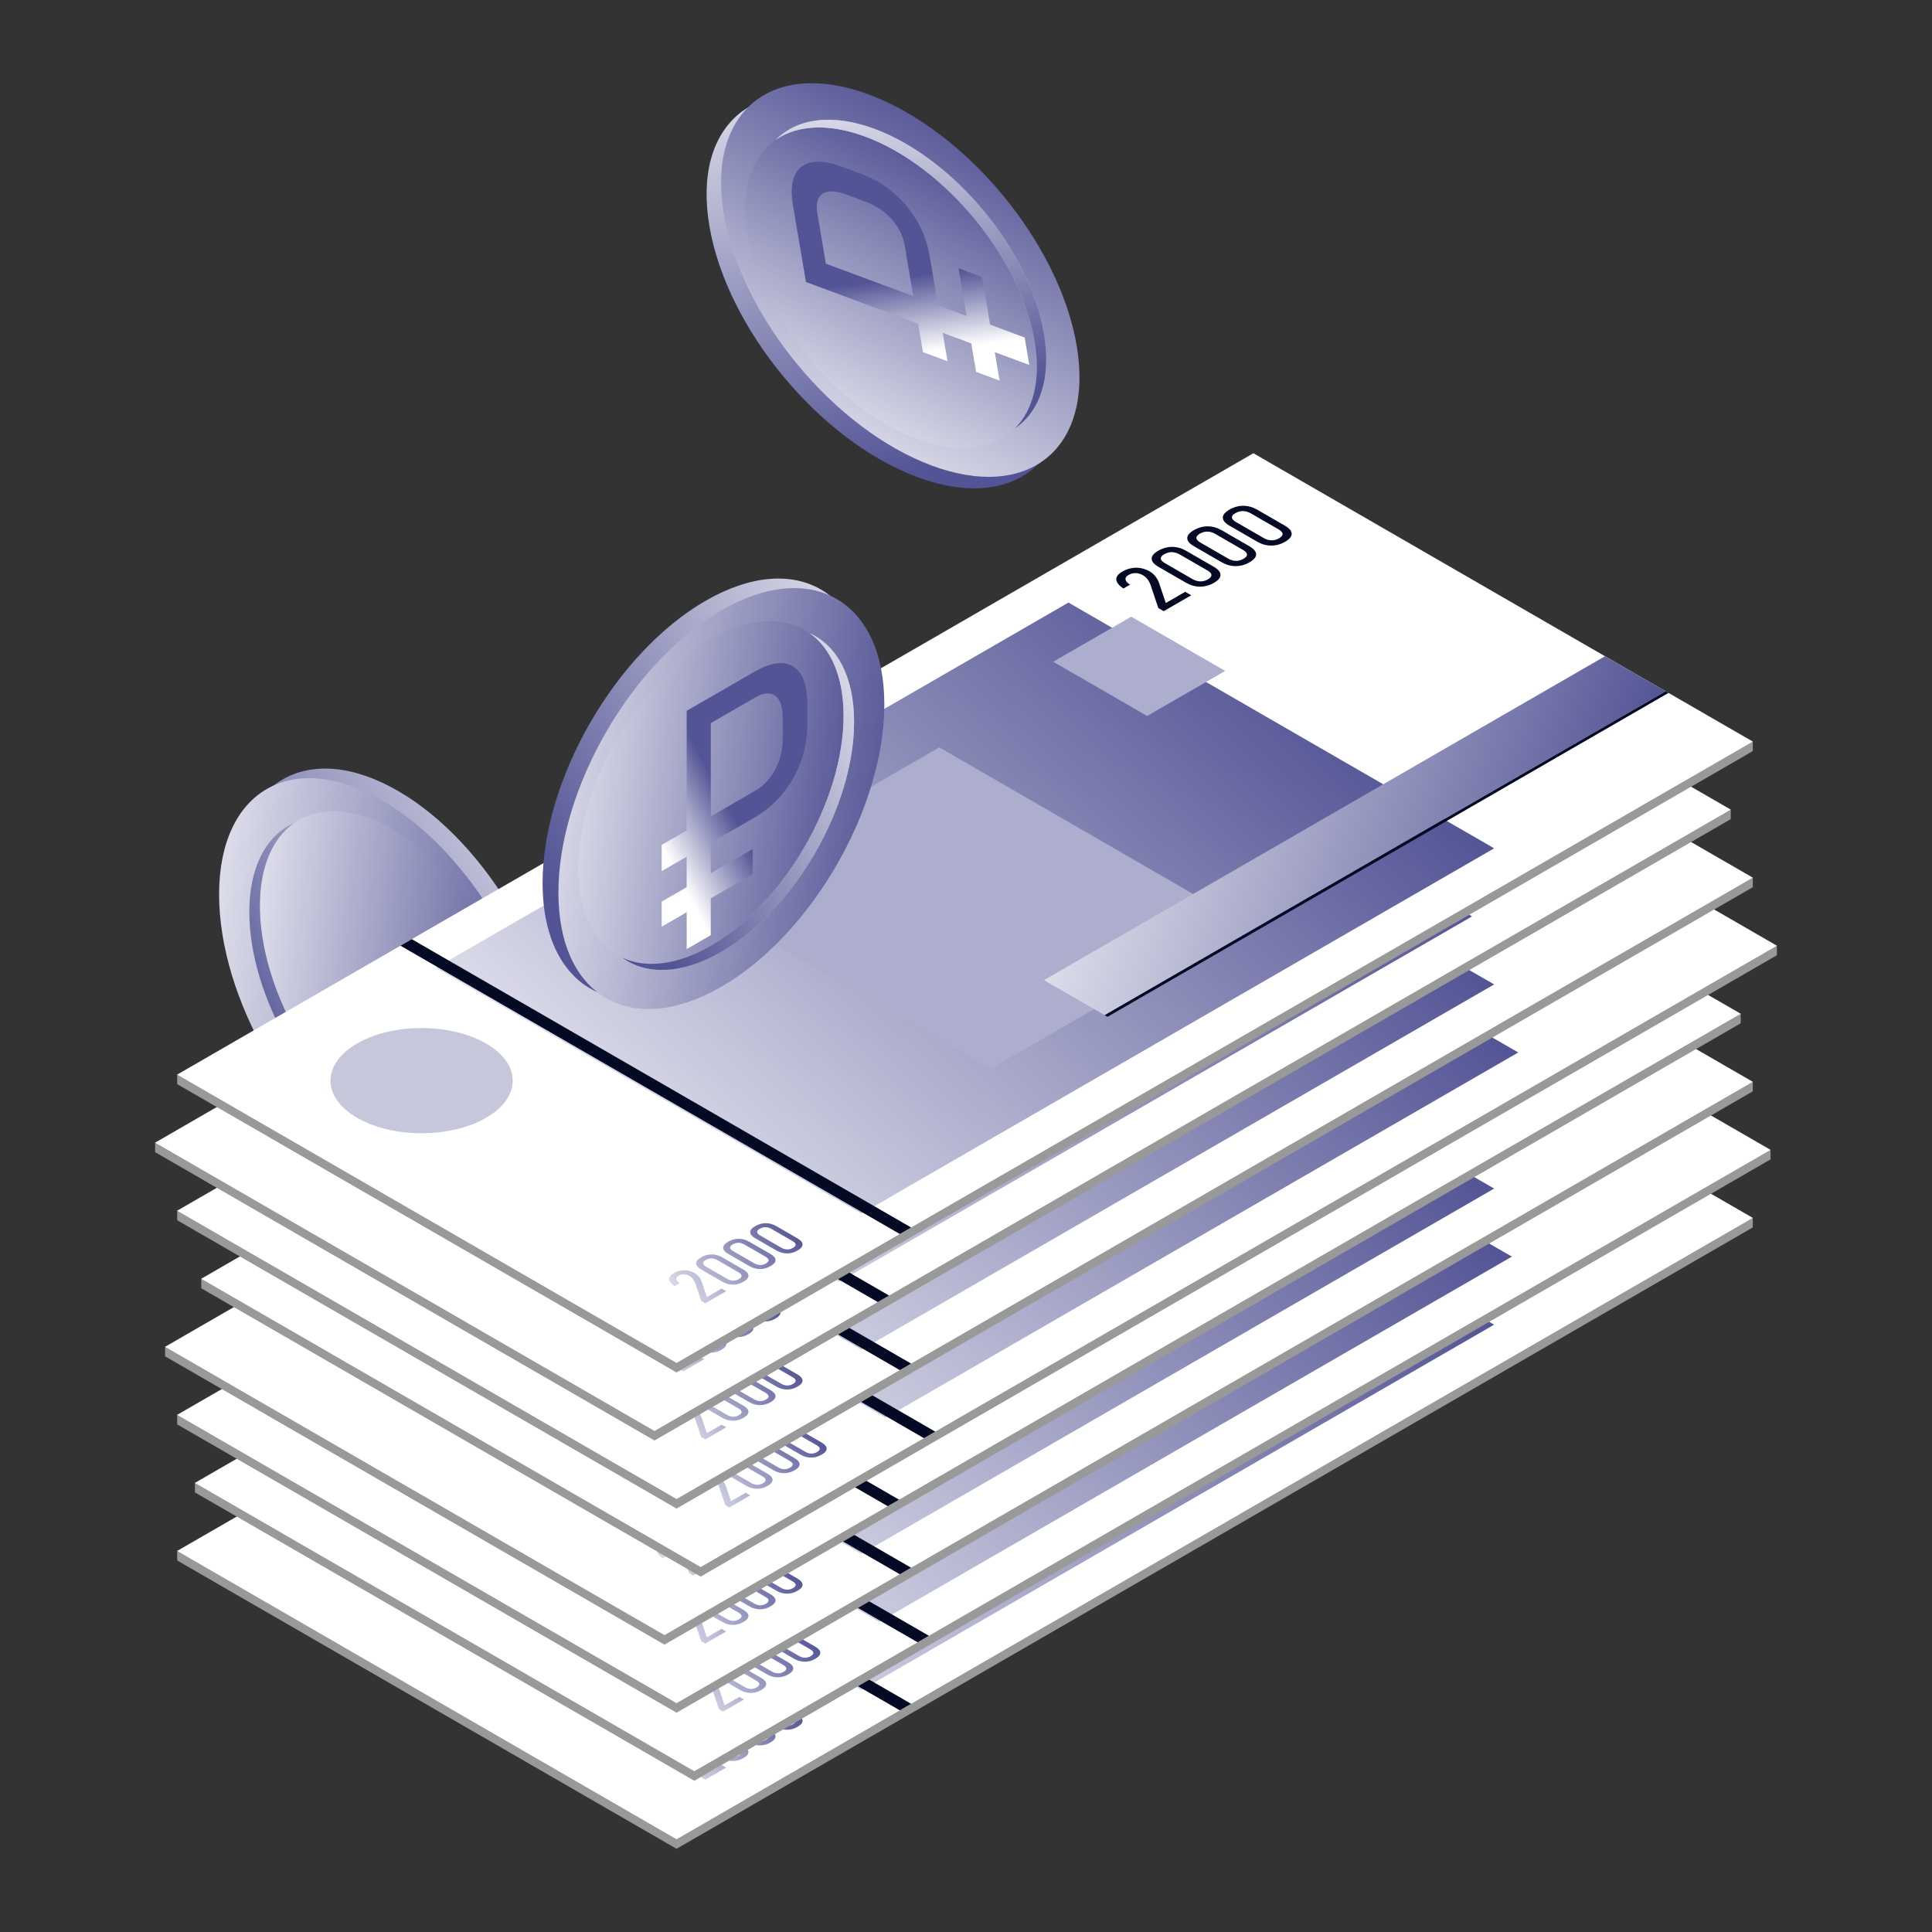<?xml version="1.0" encoding="UTF-8"?> <!-- Creator: CorelDRAW --> <svg xmlns="http://www.w3.org/2000/svg" xmlns:xlink="http://www.w3.org/1999/xlink" xmlns:xodm="http://www.corel.com/coreldraw/odm/2003" xml:space="preserve" width="1000px" height="1000px" shape-rendering="geometricPrecision" text-rendering="geometricPrecision" image-rendering="optimizeQuality" fill-rule="evenodd" clip-rule="evenodd" viewBox="0 0 1000 1000"><rect x="0" y="0" width="1000" height="1000" fill="#333333" stroke="none"/> <defs> <linearGradient id="id0" gradientUnits="userSpaceOnUse" x1="100.274" y1="515.816" x2="329.7" y2="378.434"> <stop offset="0" stop-opacity="1" stop-color="#535495"></stop> <stop offset="1" stop-opacity="1" stop-color="white"></stop> </linearGradient> <linearGradient id="id1" gradientUnits="userSpaceOnUse" x1="266.694" y1="687.28" x2="43.066" y2="659.588"> <stop offset="0" stop-opacity="1" stop-color="#535495"></stop> <stop offset="1" stop-opacity="1" stop-color="white"></stop> </linearGradient> <linearGradient id="id2" gradientUnits="userSpaceOnUse" x1="259.312" y1="651.535" x2="77.221" y2="628.987"> <stop offset="0" stop-opacity="1" stop-color="#535495"></stop> <stop offset="1" stop-opacity="1" stop-color="white"></stop> </linearGradient> <linearGradient id="id3" gradientUnits="userSpaceOnUse" x1="109.12" y1="511.496" x2="281.758" y2="419.652"> <stop offset="0" stop-opacity="1" stop-color="#535495"></stop> <stop offset="1" stop-opacity="1" stop-color="white"></stop> </linearGradient> <linearGradient id="id4" gradientUnits="userSpaceOnUse" x1="748.284" y1="661.606" x2="394.105" y2="1046.545"> <stop offset="0" stop-opacity="1" stop-color="#535495"></stop> <stop offset="1" stop-opacity="1" stop-color="white"></stop> </linearGradient> <linearGradient id="id5" gradientUnits="userSpaceOnUse" x1="417.17" y1="889.114" x2="348.028" y2="943.679"> <stop offset="0" stop-opacity="1" stop-color="#535495"></stop> <stop offset="1" stop-opacity="1" stop-color="white"></stop> </linearGradient> <linearGradient id="id6" gradientUnits="userSpaceOnUse" x1="757.472" y1="626.386" x2="403.294" y2="1011.325"> <stop offset="0" stop-opacity="1" stop-color="#535495"></stop> <stop offset="1" stop-opacity="1" stop-color="white"></stop> </linearGradient> <linearGradient id="id7" gradientUnits="userSpaceOnUse" x1="426.358" y1="853.894" x2="357.216" y2="908.459"> <stop offset="0" stop-opacity="1" stop-color="#535495"></stop> <stop offset="1" stop-opacity="1" stop-color="white"></stop> </linearGradient> <linearGradient id="id8" gradientUnits="userSpaceOnUse" x1="748.284" y1="591.165" x2="394.105" y2="976.103"> <stop offset="0" stop-opacity="1" stop-color="#535495"></stop> <stop offset="1" stop-opacity="1" stop-color="white"></stop> </linearGradient> <linearGradient id="id9" gradientUnits="userSpaceOnUse" x1="417.17" y1="818.672" x2="348.028" y2="873.237"> <stop offset="0" stop-opacity="1" stop-color="#535495"></stop> <stop offset="1" stop-opacity="1" stop-color="white"></stop> </linearGradient> <linearGradient id="id10" gradientUnits="userSpaceOnUse" x1="742.035" y1="555.943" x2="387.857" y2="940.881"> <stop offset="0" stop-opacity="1" stop-color="#535495"></stop> <stop offset="1" stop-opacity="1" stop-color="white"></stop> </linearGradient> <linearGradient id="id11" gradientUnits="userSpaceOnUse" x1="410.922" y1="783.45" x2="341.779" y2="838.015"> <stop offset="0" stop-opacity="1" stop-color="#535495"></stop> <stop offset="1" stop-opacity="1" stop-color="white"></stop> </linearGradient> <linearGradient id="id12" gradientUnits="userSpaceOnUse" x1="760.756" y1="520.721" x2="406.578" y2="905.66"> <stop offset="0" stop-opacity="1" stop-color="#535495"></stop> <stop offset="1" stop-opacity="1" stop-color="white"></stop> </linearGradient> <linearGradient id="id13" gradientUnits="userSpaceOnUse" x1="429.642" y1="748.229" x2="360.5" y2="802.794"> <stop offset="0" stop-opacity="1" stop-color="#535495"></stop> <stop offset="1" stop-opacity="1" stop-color="white"></stop> </linearGradient> <linearGradient id="id14" gradientUnits="userSpaceOnUse" x1="748.284" y1="485.5" x2="394.105" y2="870.438"> <stop offset="0" stop-opacity="1" stop-color="#535495"></stop> <stop offset="1" stop-opacity="1" stop-color="white"></stop> </linearGradient> <linearGradient id="id15" gradientUnits="userSpaceOnUse" x1="417.17" y1="713.007" x2="348.028" y2="767.572"> <stop offset="0" stop-opacity="1" stop-color="#535495"></stop> <stop offset="1" stop-opacity="1" stop-color="white"></stop> </linearGradient> <linearGradient id="id16" gradientUnits="userSpaceOnUse" x1="736.87" y1="450.278" x2="382.692" y2="835.216"> <stop offset="0" stop-opacity="1" stop-color="#535495"></stop> <stop offset="1" stop-opacity="1" stop-color="white"></stop> </linearGradient> <linearGradient id="id17" gradientUnits="userSpaceOnUse" x1="405.757" y1="677.785" x2="336.614" y2="732.351"> <stop offset="0" stop-opacity="1" stop-color="#535495"></stop> <stop offset="1" stop-opacity="1" stop-color="white"></stop> </linearGradient> <linearGradient id="id18" gradientUnits="userSpaceOnUse" x1="748.284" y1="415.056" x2="394.105" y2="799.995"> <stop offset="0" stop-opacity="1" stop-color="#535495"></stop> <stop offset="1" stop-opacity="1" stop-color="white"></stop> </linearGradient> <linearGradient id="id19" gradientUnits="userSpaceOnUse" x1="417.17" y1="642.564" x2="348.028" y2="697.129"> <stop offset="0" stop-opacity="1" stop-color="#535495"></stop> <stop offset="1" stop-opacity="1" stop-color="white"></stop> </linearGradient> <linearGradient id="id20" gradientUnits="userSpaceOnUse" x1="808.655" y1="536.077" x2="490.454" y2="439.755"> <stop offset="0" stop-opacity="1" stop-color="#535495"></stop> <stop offset="1" stop-opacity="1" stop-color="white"></stop> </linearGradient> <linearGradient id="id21" gradientUnits="userSpaceOnUse" x1="259.52" y1="417.456" x2="488.946" y2="280.075"> <stop offset="0" stop-opacity="1" stop-color="#535495"></stop> <stop offset="1" stop-opacity="1" stop-color="white"></stop> </linearGradient> <linearGradient id="id22" gradientUnits="userSpaceOnUse" x1="442.32" y1="588.921" x2="218.693" y2="561.229"> <stop offset="0" stop-opacity="1" stop-color="#535495"></stop> <stop offset="1" stop-opacity="1" stop-color="white"></stop> </linearGradient> <linearGradient id="id23" gradientUnits="userSpaceOnUse" x1="424.091" y1="553.176" x2="242" y2="530.628"> <stop offset="0" stop-opacity="1" stop-color="#535495"></stop> <stop offset="1" stop-opacity="1" stop-color="white"></stop> </linearGradient> <linearGradient id="id24" gradientUnits="userSpaceOnUse" x1="370.033" y1="404.7" x2="334.789" y2="423.617"> <stop offset="0" stop-opacity="1" stop-color="#535495"></stop> <stop offset="1" stop-opacity="1" stop-color="white"></stop> </linearGradient> <linearGradient id="id25" gradientUnits="userSpaceOnUse" x1="302.227" y1="413.136" x2="474.865" y2="321.293"> <stop offset="0" stop-opacity="1" stop-color="#535495"></stop> <stop offset="1" stop-opacity="1" stop-color="white"></stop> </linearGradient> <linearGradient id="id26" gradientUnits="userSpaceOnUse" x1="430.194" y1="253.103" x2="381.305" y2="-9.804"> <stop offset="0" stop-opacity="1" stop-color="#535495"></stop> <stop offset="1" stop-opacity="1" stop-color="white"></stop> </linearGradient> <linearGradient id="id27" gradientUnits="userSpaceOnUse" x1="654.583" y1="141.454" x2="550.75" y2="341.441"> <stop offset="0" stop-opacity="1" stop-color="#535495"></stop> <stop offset="1" stop-opacity="1" stop-color="white"></stop> </linearGradient> <linearGradient id="id28" gradientUnits="userSpaceOnUse" x1="614.727" y1="146.094" x2="530.181" y2="308.936"> <stop offset="0" stop-opacity="1" stop-color="#535495"></stop> <stop offset="1" stop-opacity="1" stop-color="white"></stop> </linearGradient> <linearGradient id="id29" gradientUnits="userSpaceOnUse" x1="456.72" y1="145.064" x2="462.18" y2="184.69"> <stop offset="0" stop-opacity="1" stop-color="#535495"></stop> <stop offset="1" stop-opacity="1" stop-color="white"></stop> </linearGradient> <linearGradient id="id30" gradientUnits="userSpaceOnUse" x1="441.017" y1="211.564" x2="415.04" y2="17.749"> <stop offset="0" stop-opacity="1" stop-color="#535495"></stop> <stop offset="1" stop-opacity="1" stop-color="white"></stop> </linearGradient> </defs> <g id="Слой_x0020_1">  <g id="_1902609616128"> <g> <path fill="url(#id0)" d="M205.941 409.34c-46.585,-26.896 -84.349,-5.091 -84.349,48.702 0,53.793 37.764,119.205 84.349,146.101 28.112,16.23 53.012,14.726 68.339,-0.84 10.072,-10.228 16.011,-26.53 16.011,-47.862 0,-53.794 -37.765,-119.206 -84.35,-146.101z"></path> <path fill="url(#id1)" d="M197.751 414.291c-46.585,-26.896 -84.35,-5.091 -84.35,48.702 0,53.793 37.765,119.205 84.35,146.101 46.585,26.896 84.35,5.091 84.35,-48.702 0,-53.794 -37.765,-119.206 -84.35,-146.101z"></path> <path fill="#B3B3B3" d="M197.751 432.382c-37.932,-21.9 -68.682,-4.145 -68.682,39.656 0,43.802 30.75,97.064 68.682,118.964 37.932,21.901 68.683,4.146 68.683,-39.656 0,-43.802 -30.751,-97.064 -68.683,-118.964z"></path> <path fill="url(#id2)" d="M203.175 429.251c-37.932,-21.901 -68.683,-4.146 -68.683,39.656 0,43.802 30.751,97.064 68.683,118.964 37.932,21.9 68.682,4.145 68.682,-39.656 0,-43.802 -30.75,-97.064 -68.682,-118.964z"></path> <path fill="url(#id3)" d="M203.175 587.871c17.586,10.153 33.628,11.783 45.778,6.246 -12.577,8.97 -30.856,8.632 -51.202,-3.115 -37.932,-21.9 -68.682,-75.162 -68.682,-118.964 0,-23.494 8.847,-39.495 22.904,-45.902 -10.871,7.754 -17.481,22.463 -17.481,42.771 0,43.802 30.751,97.064 68.683,118.964z"></path> </g> <g> <g> <polygon fill="#999999" points="91.701,807.7 91.701,802.764 907.241,630.382 907.241,635.318 350.184,956.935 "></polygon> <polygon fill="white" points="91.701,802.763 648.758,481.146 907.241,630.382 350.184,951.999 "></polygon> <polygon fill="url(#id4)" points="225.569,747.5 553.039,558.435 773.372,685.645 445.902,874.709 "></polygon> <path fill="url(#id5)" fill-rule="nonzero" d="M362.922 919.912l-3.104 -9.248c-0.306,-0.81 -0.708,-1.531 -1.207,-2.16 -0.507,-0.631 -1.066,-1.121 -1.684,-1.478l-0.03 -0.018c-0.946,-0.546 -1.901,-0.83 -2.887,-0.854 -0.981,-0.02 -1.911,0.221 -2.786,0.726 -0.901,0.52 -1.308,1.11 -1.213,1.763 0.091,0.656 0.679,1.333 1.76,2.038l0.031 0.018 -2.611 1.507 -0.03 -0.018c-1.177,-0.784 -1.981,-1.562 -2.414,-2.34 -0.432,-0.778 -0.483,-1.528 -0.151,-2.253 0.337,-0.729 1.047,-1.406 2.138,-2.036 1.157,-0.668 2.359,-1.118 3.591,-1.347 1.232,-0.23 2.459,-0.235 3.681,-0.018 1.222,0.218 2.405,0.657 3.546,1.316l0.015 0.008c0.805,0.465 1.519,1.081 2.143,1.841 0.623,0.761 1.111,1.624 1.468,2.573l2.691 7.988 7.635 -4.408 2.373 1.371 -10.833 6.255 -2.122 -1.226zm21.883 -9.928c-1.756,1.013 -3.586,1.513 -5.487,1.501 -1.907,-0.014 -3.722,-0.522 -5.462,-1.527l-10.904 -6.295c-1.735,-1.002 -2.62,-2.053 -2.64,-3.151 -0.026,-1.1 0.84,-2.157 2.595,-3.17 1.77,-1.023 3.601,-1.522 5.492,-1.51 1.891,0.017 3.712,0.528 5.457,1.536l10.903 6.295c1.741,1.004 2.621,2.053 2.646,3.153 0.025,1.095 -0.84,2.152 -2.6,3.168zm-2.374 -1.37c0.976,-0.564 1.443,-1.142 1.393,-1.74 -0.04,-0.598 -0.568,-1.188 -1.569,-1.765l-10.904 -6.295c-1.001,-0.578 -2.016,-0.88 -3.048,-0.912 -1.031,-0.026 -2.036,0.241 -3.022,0.81 -0.971,0.561 -1.434,1.141 -1.383,1.733 0.05,0.599 0.573,1.185 1.574,1.763l10.903 6.295c1.001,0.578 2.022,0.883 3.053,0.909 1.031,0.032 2.032,-0.238 3.003,-0.798zm16.371 -6.711c-1.756,1.013 -3.586,1.513 -5.487,1.501 -1.907,-0.014 -3.722,-0.522 -5.462,-1.527l-10.904 -6.295c-1.735,-1.002 -2.62,-2.053 -2.64,-3.151 -0.025,-1.1 0.84,-2.157 2.595,-3.171 1.77,-1.022 3.601,-1.521 5.492,-1.51 1.891,0.018 3.712,0.529 5.457,1.536l10.904 6.296c1.74,1.004 2.62,2.052 2.645,3.153 0.025,1.095 -0.84,2.152 -2.6,3.168zm-2.374 -1.37c0.976,-0.564 1.443,-1.142 1.393,-1.74 -0.04,-0.598 -0.568,-1.188 -1.569,-1.766l-10.904 -6.295c-1,-0.577 -2.016,-0.879 -3.047,-0.911 -1.032,-0.026 -2.037,0.241 -3.023,0.81 -0.971,0.56 -1.433,1.141 -1.383,1.733 0.05,0.599 0.573,1.185 1.574,1.763l10.903 6.295c1.001,0.578 2.022,0.883 3.053,0.909 1.031,0.032 2.032,-0.238 3.003,-0.798zm16.371 -6.711c-1.756,1.013 -3.586,1.513 -5.487,1.501 -1.906,-0.014 -3.722,-0.523 -5.462,-1.527l-10.904 -6.295c-1.735,-1.002 -2.62,-2.053 -2.64,-3.151 -0.025,-1.1 0.84,-2.157 2.595,-3.171 1.77,-1.022 3.601,-1.521 5.492,-1.51 1.891,0.018 3.712,0.529 5.457,1.536l10.904 6.295c1.74,1.005 2.62,2.053 2.645,3.154 0.025,1.095 -0.84,2.152 -2.6,3.168zm-2.374 -1.371c0.976,-0.563 1.443,-1.141 1.393,-1.739 -0.04,-0.598 -0.568,-1.188 -1.569,-1.766l-10.904 -6.295c-1.001,-0.578 -2.016,-0.88 -3.047,-0.912 -1.031,-0.026 -2.037,0.242 -3.023,0.811 -0.971,0.56 -1.434,1.141 -1.383,1.733 0.05,0.598 0.573,1.185 1.574,1.763l10.903 6.295c1.001,0.578 2.022,0.883 3.053,0.909 1.031,0.032 2.032,-0.238 3.003,-0.799z"></path> <polygon fill="#040924" points="207.272,736.038 213.126,732.658 471.609,881.894 465.755,885.273 "></polygon> </g> <g> <polygon fill="#999999" points="100.889,772.479 100.889,767.543 916.429,595.161 916.429,600.098 359.372,921.715 "></polygon> <polygon fill="white" points="100.889,767.543 657.946,445.926 916.429,595.161 359.372,916.778 "></polygon> <polygon fill="url(#id6)" points="234.758,712.28 562.228,523.215 782.56,650.425 455.091,839.489 "></polygon> <path fill="url(#id7)" fill-rule="nonzero" d="M372.11 884.692l-3.103 -9.248c-0.307,-0.811 -0.709,-1.531 -1.207,-2.161 -0.508,-0.63 -1.066,-1.12 -1.685,-1.478l-0.03 -0.017c-0.946,-0.546 -1.901,-0.83 -2.887,-0.854 -0.981,-0.02 -1.911,0.221 -2.786,0.726 -0.9,0.52 -1.308,1.109 -1.212,1.763 0.09,0.656 0.679,1.332 1.76,2.038l0.03 0.017 -2.61 1.508 -0.03 -0.018c-1.177,-0.784 -1.982,-1.562 -2.414,-2.34 -0.433,-0.778 -0.483,-1.528 -0.151,-2.253 0.337,-0.729 1.046,-1.406 2.137,-2.036 1.157,-0.668 2.359,-1.118 3.591,-1.347 1.233,-0.23 2.46,-0.236 3.682,-0.018 1.222,0.218 2.404,0.656 3.546,1.315l0.015 0.009c0.805,0.465 1.519,1.08 2.142,1.841 0.624,0.761 1.112,1.623 1.469,2.573l2.69 7.988 7.635 -4.408 2.374 1.371 -10.834 6.254 -2.122 -1.225zm21.883 -9.928c-1.755,1.013 -3.586,1.513 -5.487,1.501 -1.906,-0.014 -3.722,-0.522 -5.462,-1.527l-10.904 -6.295c-1.734,-1.002 -2.62,-2.053 -2.64,-3.151 -0.025,-1.1 0.84,-2.157 2.596,-3.171 1.77,-1.022 3.601,-1.521 5.491,-1.51 1.892,0.018 3.712,0.529 5.457,1.536l10.904 6.296c1.74,1.004 2.621,2.052 2.645,3.153 0.025,1.095 -0.839,2.152 -2.6,3.168zm-2.374 -1.371c0.976,-0.563 1.444,-1.141 1.393,-1.739 -0.04,-0.598 -0.568,-1.188 -1.569,-1.765l-10.903 -6.296c-1.001,-0.577 -2.017,-0.879 -3.048,-0.911 -1.031,-0.026 -2.037,0.241 -3.023,0.81 -0.97,0.56 -1.433,1.141 -1.383,1.733 0.051,0.599 0.573,1.185 1.574,1.763l10.904 6.295c1.001,0.578 2.022,0.883 3.053,0.909 1.031,0.032 2.032,-0.238 3.002,-0.799zm16.371 -6.71c-1.755,1.013 -3.586,1.513 -5.487,1.501 -1.906,-0.014 -3.722,-0.523 -5.462,-1.527l-10.903 -6.295c-1.735,-1.002 -2.621,-2.054 -2.641,-3.151 -0.025,-1.101 0.84,-2.158 2.596,-3.171 1.77,-1.022 3.601,-1.522 5.492,-1.51 1.891,0.018 3.711,0.529 5.456,1.536l10.904 6.295c1.74,1.005 2.62,2.053 2.646,3.154 0.025,1.095 -0.84,2.151 -2.601,3.168zm-2.374 -1.371c0.976,-0.563 1.444,-1.141 1.394,-1.739 -0.041,-0.598 -0.569,-1.188 -1.57,-1.766l-10.903 -6.295c-1.001,-0.578 -2.017,-0.88 -3.048,-0.912 -1.031,-0.026 -2.037,0.241 -3.022,0.811 -0.971,0.56 -1.434,1.141 -1.384,1.733 0.05,0.598 0.573,1.185 1.574,1.763l10.904 6.295c1.001,0.578 2.022,0.883 3.053,0.909 1.031,0.032 2.032,-0.238 3.002,-0.799zm16.371 -6.71c-1.755,1.013 -3.586,1.512 -5.487,1.501 -1.906,-0.015 -3.722,-0.523 -5.462,-1.528l-10.903 -6.295c-1.736,-1.001 -2.621,-2.053 -2.641,-3.15 -0.025,-1.101 0.84,-2.158 2.595,-3.171 1.771,-1.022 3.602,-1.522 5.493,-1.51 1.891,0.017 3.711,0.528 5.457,1.536l10.903 6.295c1.74,1.005 2.62,2.053 2.646,3.154 0.025,1.094 -0.841,2.151 -2.601,3.168zm-2.374 -1.371c0.976,-0.563 1.444,-1.141 1.394,-1.739 -0.041,-0.598 -0.569,-1.188 -1.57,-1.766l-10.903 -6.295c-1.001,-0.578 -2.017,-0.88 -3.048,-0.912 -1.031,-0.026 -2.037,0.241 -3.023,0.81 -0.97,0.561 -1.433,1.142 -1.383,1.734 0.051,0.598 0.574,1.185 1.574,1.763l10.904 6.295c1.001,0.577 2.022,0.882 3.053,0.909 1.031,0.032 2.032,-0.239 3.002,-0.799z"></path> <polygon fill="#040924" points="216.461,700.818 222.314,697.438 480.797,846.673 474.944,850.053 "></polygon> </g> <g> <polygon fill="#999999" points="91.701,737.258 91.701,732.322 907.241,559.94 907.241,564.876 350.184,886.493 "></polygon> <polygon fill="white" points="91.701,732.321 648.758,410.705 907.241,559.94 350.184,881.557 "></polygon> <polygon fill="url(#id8)" points="225.569,677.058 553.039,487.994 773.372,615.203 445.902,804.268 "></polygon> <path fill="url(#id9)" fill-rule="nonzero" d="M362.922 849.47l-3.104 -9.248c-0.306,-0.81 -0.708,-1.53 -1.207,-2.16 -0.507,-0.63 -1.066,-1.121 -1.684,-1.478l-0.03 -0.018c-0.946,-0.546 -1.901,-0.83 -2.887,-0.853 -0.981,-0.021 -1.911,0.22 -2.786,0.726 -0.901,0.519 -1.308,1.109 -1.213,1.762 0.091,0.656 0.679,1.333 1.76,2.039l0.031 0.017 -2.611 1.507 -0.03 -0.018c-1.177,-0.784 -1.981,-1.562 -2.414,-2.34 -0.432,-0.778 -0.483,-1.527 -0.151,-2.253 0.337,-0.729 1.047,-1.405 2.138,-2.036 1.157,-0.667 2.359,-1.118 3.591,-1.347 1.232,-0.23 2.459,-0.235 3.681,-0.018 1.222,0.218 2.405,0.657 3.546,1.316l0.015 0.009c0.805,0.464 1.519,1.08 2.143,1.841 0.623,0.76 1.111,1.623 1.468,2.572l2.691 7.988 7.635 -4.407 2.373 1.37 -10.833 6.255 -2.122 -1.226zm21.883 -9.928c-1.756,1.014 -3.586,1.513 -5.487,1.501 -1.907,-0.014 -3.722,-0.522 -5.462,-1.527l-10.904 -6.295c-1.735,-1.002 -2.62,-2.053 -2.64,-3.15 -0.026,-1.101 0.84,-2.158 2.595,-3.171 1.77,-1.022 3.601,-1.522 5.492,-1.51 1.891,0.017 3.712,0.528 5.457,1.536l10.903 6.295c1.741,1.005 2.621,2.053 2.646,3.153 0.025,1.095 -0.84,2.152 -2.6,3.168zm-2.374 -1.37c0.976,-0.564 1.443,-1.142 1.393,-1.74 -0.04,-0.598 -0.568,-1.187 -1.569,-1.765l-10.904 -6.295c-1.001,-0.578 -2.016,-0.88 -3.048,-0.912 -1.031,-0.026 -2.036,0.241 -3.022,0.81 -0.971,0.561 -1.434,1.141 -1.383,1.734 0.05,0.598 0.573,1.185 1.574,1.762l10.903 6.295c1.001,0.578 2.022,0.883 3.053,0.909 1.031,0.032 2.032,-0.238 3.003,-0.798zm16.371 -6.711c-1.756,1.014 -3.586,1.513 -5.487,1.501 -1.907,-0.014 -3.722,-0.522 -5.462,-1.527l-10.904 -6.295c-1.735,-1.002 -2.62,-2.053 -2.64,-3.151 -0.025,-1.1 0.84,-2.157 2.595,-3.171 1.77,-1.022 3.601,-1.521 5.492,-1.51 1.891,0.018 3.712,0.529 5.457,1.537l10.904 6.295c1.74,1.004 2.62,2.053 2.645,3.153 0.025,1.095 -0.84,2.152 -2.6,3.168zm-2.374 -1.37c0.976,-0.564 1.443,-1.142 1.393,-1.74 -0.04,-0.598 -0.568,-1.187 -1.569,-1.765l-10.904 -6.296c-1,-0.577 -2.016,-0.879 -3.047,-0.911 -1.032,-0.026 -2.037,0.241 -3.023,0.81 -0.971,0.56 -1.433,1.141 -1.383,1.734 0.05,0.598 0.573,1.184 1.574,1.762l10.903 6.295c1.001,0.578 2.022,0.883 3.053,0.909 1.031,0.032 2.032,-0.238 3.003,-0.798zm16.371 -6.711c-1.756,1.013 -3.586,1.513 -5.487,1.501 -1.906,-0.014 -3.722,-0.523 -5.462,-1.527l-10.904 -6.295c-1.735,-1.002 -2.62,-2.053 -2.64,-3.151 -0.025,-1.1 0.84,-2.157 2.595,-3.171 1.77,-1.022 3.601,-1.521 5.492,-1.51 1.891,0.018 3.712,0.529 5.457,1.536l10.904 6.295c1.74,1.005 2.62,2.054 2.645,3.154 0.025,1.095 -0.84,2.152 -2.6,3.168zm-2.374 -1.371c0.976,-0.563 1.443,-1.141 1.393,-1.739 -0.04,-0.598 -0.568,-1.188 -1.569,-1.765l-10.904 -6.296c-1.001,-0.578 -2.016,-0.879 -3.047,-0.911 -1.031,-0.027 -2.037,0.241 -3.023,0.81 -0.971,0.56 -1.434,1.141 -1.383,1.733 0.05,0.598 0.573,1.185 1.574,1.763l10.903 6.295c1.001,0.578 2.022,0.883 3.053,0.909 1.031,0.032 2.032,-0.238 3.003,-0.799z"></path> <polygon fill="#040924" points="207.272,665.596 213.126,662.217 471.609,811.452 465.755,814.831 "></polygon> </g> <g> <polygon fill="#999999" points="85.452,702.036 85.452,697.1 900.992,524.718 900.992,529.654 343.935,851.271 "></polygon> <polygon fill="white" points="85.452,697.1 642.509,375.483 900.992,524.718 343.935,846.335 "></polygon> <polygon fill="url(#id10)" points="219.321,641.837 546.791,452.772 767.124,579.981 439.654,769.046 "></polygon> <path fill="url(#id11)" fill-rule="nonzero" d="M356.673 814.249l-3.103 -9.249c-0.307,-0.81 -0.709,-1.53 -1.207,-2.16 -0.508,-0.63 -1.066,-1.121 -1.685,-1.478l-0.03 -0.017c-0.946,-0.546 -1.901,-0.831 -2.887,-0.854 -0.98,-0.02 -1.911,0.221 -2.786,0.726 -0.9,0.52 -1.308,1.109 -1.212,1.763 0.09,0.656 0.679,1.332 1.76,2.038l0.03 0.017 -2.61 1.507 -0.03 -0.017c-1.177,-0.784 -1.982,-1.562 -2.414,-2.34 -0.433,-0.779 -0.483,-1.528 -0.151,-2.254 0.337,-0.728 1.046,-1.405 2.137,-2.035 1.157,-0.668 2.359,-1.118 3.591,-1.348 1.233,-0.229 2.46,-0.235 3.682,-0.017 1.222,0.218 2.404,0.656 3.546,1.315l0.015 0.009c0.805,0.465 1.519,1.08 2.142,1.841 0.624,0.761 1.112,1.623 1.469,2.572l2.69 7.989 7.635 -4.408 2.374 1.37 -10.834 6.255 -2.122 -1.225zm21.883 -9.928c-1.755,1.013 -3.586,1.512 -5.487,1.501 -1.906,-0.015 -3.722,-0.523 -5.462,-1.527l-10.904 -6.296c-1.734,-1.001 -2.62,-2.052 -2.64,-3.15 -0.025,-1.1 0.84,-2.158 2.596,-3.171 1.77,-1.022 3.601,-1.522 5.492,-1.51 1.891,0.017 3.712,0.528 5.457,1.536l10.903 6.295c1.74,1.005 2.621,2.053 2.646,3.154 0.025,1.094 -0.84,2.151 -2.601,3.168zm-2.374 -1.371c0.976,-0.563 1.444,-1.141 1.394,-1.739 -0.041,-0.598 -0.569,-1.188 -1.57,-1.766l-10.903 -6.295c-1.001,-0.578 -2.017,-0.88 -3.048,-0.911 -1.031,-0.027 -2.037,0.24 -3.023,0.81 -0.97,0.56 -1.433,1.141 -1.383,1.733 0.051,0.598 0.574,1.185 1.574,1.763l10.904 6.295c1.001,0.578 2.022,0.883 3.053,0.909 1.031,0.032 2.032,-0.239 3.002,-0.799zm16.371 -6.711c-1.755,1.014 -3.586,1.513 -5.487,1.502 -1.906,-0.015 -3.722,-0.523 -5.462,-1.527l-10.903 -6.296c-1.735,-1.001 -2.621,-2.053 -2.641,-3.15 -0.025,-1.101 0.84,-2.158 2.596,-3.171 1.77,-1.022 3.601,-1.522 5.492,-1.51 1.891,0.017 3.711,0.528 5.456,1.536l10.904 6.295c1.74,1.005 2.621,2.053 2.646,3.154 0.025,1.094 -0.84,2.151 -2.601,3.167zm-2.373 -1.37c0.975,-0.563 1.443,-1.141 1.393,-1.739 -0.04,-0.599 -0.569,-1.188 -1.569,-1.766l-10.904 -6.295c-1.001,-0.578 -2.017,-0.88 -3.048,-0.912 -1.031,-0.026 -2.037,0.241 -3.022,0.81 -0.971,0.561 -1.434,1.142 -1.384,1.734 0.051,0.598 0.573,1.185 1.574,1.762l10.904 6.296c1.001,0.577 2.022,0.883 3.053,0.909 1.031,0.031 2.032,-0.239 3.003,-0.799zm16.37 -6.711c-1.755,1.014 -3.586,1.513 -5.487,1.502 -1.906,-0.015 -3.722,-0.523 -5.462,-1.528l-10.903 -6.295c-1.735,-1.002 -2.62,-2.053 -2.641,-3.151 -0.025,-1.1 0.84,-2.157 2.596,-3.17 1.77,-1.022 3.601,-1.522 5.492,-1.51 1.891,0.017 3.711,0.528 5.457,1.536l10.903 6.295c1.74,1.005 2.62,2.053 2.646,3.153 0.025,1.095 -0.84,2.152 -2.601,3.168zm-2.374 -1.37c0.976,-0.563 1.444,-1.141 1.394,-1.74 -0.041,-0.598 -0.569,-1.187 -1.57,-1.765l-10.903 -6.295c-1.001,-0.578 -2.017,-0.88 -3.048,-0.912 -1.031,-0.026 -2.037,0.241 -3.022,0.81 -0.971,0.561 -1.434,1.141 -1.384,1.734 0.051,0.598 0.574,1.184 1.574,1.762l10.904 6.295c1.001,0.578 2.022,0.883 3.053,0.909 1.031,0.032 2.032,-0.238 3.002,-0.798z"></path> <polygon fill="#040924" points="201.024,630.375 206.877,626.995 465.36,776.23 459.507,779.61 "></polygon> </g> <g> <polygon fill="#999999" points="104.173,666.814 104.173,661.878 919.713,489.496 919.713,494.433 362.656,816.05 "></polygon> <polygon fill="white" points="104.173,661.878 661.23,340.261 919.713,489.496 362.656,811.114 "></polygon> <polygon fill="url(#id12)" points="238.041,606.615 565.511,417.55 785.844,544.76 458.374,733.824 "></polygon> <path fill="url(#id13)" fill-rule="nonzero" d="M375.394 779.027l-3.103 -9.248c-0.307,-0.81 -0.709,-1.531 -1.207,-2.161 -0.508,-0.63 -1.066,-1.12 -1.685,-1.478l-0.03 -0.017c-0.946,-0.546 -1.901,-0.83 -2.887,-0.854 -0.981,-0.02 -1.911,0.221 -2.786,0.726 -0.901,0.52 -1.308,1.11 -1.213,1.763 0.091,0.656 0.679,1.332 1.761,2.038l0.03 0.018 -2.61 1.507 -0.031 -0.018c-1.176,-0.784 -1.981,-1.562 -2.414,-2.34 -0.432,-0.778 -0.483,-1.528 -0.151,-2.253 0.337,-0.729 1.047,-1.406 2.138,-2.036 1.157,-0.668 2.359,-1.118 3.591,-1.347 1.232,-0.23 2.46,-0.235 3.682,-0.018 1.222,0.218 2.404,0.656 3.545,1.316l0.015 0.008c0.805,0.465 1.519,1.081 2.143,1.841 0.624,0.761 1.111,1.624 1.469,2.573l2.69 7.988 7.635 -4.408 2.373 1.371 -10.833 6.254 -2.122 -1.225zm21.883 -9.928c-1.756,1.013 -3.586,1.513 -5.487,1.501 -1.906,-0.014 -3.722,-0.522 -5.462,-1.527l-10.904 -6.295c-1.735,-1.002 -2.62,-2.053 -2.64,-3.151 -0.025,-1.1 0.84,-2.157 2.595,-3.171 1.771,-1.022 3.601,-1.521 5.492,-1.51 1.891,0.018 3.712,0.529 5.457,1.537l10.904 6.295c1.74,1.004 2.62,2.053 2.645,3.153 0.025,1.095 -0.84,2.152 -2.6,3.168zm-2.374 -1.371c0.976,-0.563 1.443,-1.141 1.393,-1.739 -0.04,-0.598 -0.568,-1.188 -1.569,-1.765l-10.904 -6.295c-1.001,-0.578 -2.016,-0.88 -3.047,-0.912 -1.031,-0.026 -2.037,0.241 -3.023,0.81 -0.971,0.56 -1.433,1.141 -1.383,1.733 0.05,0.599 0.573,1.185 1.574,1.763l10.904 6.295c1,0.578 2.021,0.883 3.052,0.909 1.031,0.032 2.032,-0.238 3.003,-0.799zm16.371 -6.71c-1.755,1.013 -3.586,1.513 -5.487,1.501 -1.906,-0.014 -3.722,-0.522 -5.462,-1.527l-10.904 -6.295c-1.735,-1.002 -2.62,-2.053 -2.64,-3.151 -0.025,-1.1 0.84,-2.157 2.595,-3.171 1.77,-1.022 3.601,-1.521 5.492,-1.51 1.891,0.018 3.712,0.529 5.457,1.536l10.904 6.295c1.74,1.005 2.62,2.053 2.645,3.154 0.025,1.095 -0.84,2.151 -2.6,3.168zm-2.374 -1.371c0.976,-0.563 1.444,-1.141 1.393,-1.739 -0.04,-0.598 -0.568,-1.188 -1.569,-1.766l-10.904 -6.295c-1,-0.577 -2.016,-0.879 -3.047,-0.911 -1.031,-0.026 -2.037,0.241 -3.023,0.81 -0.971,0.56 -1.433,1.141 -1.383,1.733 0.05,0.599 0.573,1.185 1.574,1.763l10.903 6.295c1.001,0.578 2.022,0.883 3.053,0.909 1.031,0.032 2.032,-0.238 3.003,-0.799zm16.371 -6.71c-1.755,1.013 -3.586,1.513 -5.487,1.501 -1.906,-0.015 -3.722,-0.523 -5.462,-1.527l-10.904 -6.296c-1.735,-1.001 -2.62,-2.052 -2.64,-3.15 -0.025,-1.1 0.84,-2.157 2.595,-3.171 1.771,-1.022 3.601,-1.521 5.492,-1.51 1.892,0.017 3.712,0.529 5.457,1.536l10.904 6.295c1.74,1.005 2.62,2.053 2.645,3.154 0.025,1.094 -0.84,2.151 -2.6,3.168zm-2.374 -1.371c0.976,-0.563 1.443,-1.141 1.393,-1.739 -0.04,-0.598 -0.568,-1.188 -1.569,-1.766l-10.903 -6.295c-1.001,-0.578 -2.017,-0.88 -3.048,-0.912 -1.031,-0.026 -2.037,0.242 -3.023,0.81 -0.971,0.561 -1.433,1.142 -1.383,1.734 0.05,0.598 0.573,1.185 1.574,1.763l10.904 6.295c1.001,0.578 2.021,0.883 3.053,0.909 1.031,0.032 2.031,-0.238 3.002,-0.799z"></path> <polygon fill="#040924" points="219.744,595.153 225.598,591.773 484.081,741.008 478.227,744.388 "></polygon> </g> <g> <polygon fill="#999999" points="91.701,631.593 91.701,626.657 907.241,454.275 907.241,459.211 350.184,780.828 "></polygon> <polygon fill="white" points="91.701,626.657 648.758,305.04 907.241,454.275 350.184,775.892 "></polygon> <polygon fill="url(#id14)" points="225.569,571.393 553.039,382.329 773.372,509.538 445.902,698.603 "></polygon> <path fill="url(#id15)" fill-rule="nonzero" d="M362.922 743.805l-3.104 -9.248c-0.306,-0.81 -0.708,-1.53 -1.207,-2.16 -0.507,-0.63 -1.066,-1.121 -1.684,-1.478l-0.03 -0.018c-0.946,-0.546 -1.901,-0.83 -2.887,-0.853 -0.981,-0.021 -1.911,0.22 -2.786,0.726 -0.901,0.519 -1.308,1.109 -1.213,1.762 0.091,0.657 0.679,1.333 1.76,2.039l0.031 0.017 -2.611 1.507 -0.03 -0.017c-1.177,-0.784 -1.981,-1.563 -2.414,-2.341 -0.432,-0.778 -0.483,-1.527 -0.151,-2.253 0.337,-0.729 1.047,-1.405 2.138,-2.036 1.157,-0.667 2.359,-1.117 3.591,-1.347 1.232,-0.229 2.459,-0.235 3.681,-0.017 1.222,0.217 2.405,0.656 3.546,1.315l0.015 0.009c0.805,0.464 1.519,1.08 2.143,1.841 0.623,0.76 1.111,1.623 1.468,2.572l2.691 7.989 7.635 -4.408 2.373 1.37 -10.833 6.255 -2.122 -1.226zm21.883 -9.928c-1.756,1.014 -3.586,1.513 -5.487,1.502 -1.907,-0.015 -3.722,-0.523 -5.462,-1.528l-10.904 -6.295c-1.735,-1.002 -2.62,-2.053 -2.64,-3.15 -0.026,-1.101 0.84,-2.158 2.595,-3.171 1.77,-1.022 3.601,-1.522 5.492,-1.51 1.891,0.017 3.712,0.528 5.457,1.536l10.903 6.295c1.741,1.005 2.621,2.053 2.646,3.153 0.025,1.095 -0.84,2.152 -2.6,3.168zm-2.374 -1.37c0.976,-0.563 1.443,-1.141 1.393,-1.74 -0.04,-0.598 -0.568,-1.187 -1.569,-1.765l-10.904 -6.295c-1.001,-0.578 -2.016,-0.88 -3.048,-0.912 -1.031,-0.026 -2.036,0.241 -3.022,0.81 -0.971,0.561 -1.434,1.141 -1.383,1.734 0.05,0.598 0.573,1.185 1.574,1.762l10.903 6.296c1.001,0.577 2.022,0.882 3.053,0.908 1.031,0.032 2.032,-0.238 3.003,-0.798zm16.371 -6.711c-1.756,1.014 -3.586,1.513 -5.487,1.502 -1.907,-0.015 -3.722,-0.523 -5.462,-1.528l-10.904 -6.295c-1.735,-1.002 -2.62,-2.053 -2.64,-3.151 -0.025,-1.1 0.84,-2.157 2.595,-3.17 1.77,-1.023 3.601,-1.522 5.492,-1.51 1.891,0.017 3.712,0.528 5.457,1.536l10.904 6.295c1.74,1.004 2.62,2.053 2.645,3.153 0.025,1.095 -0.84,2.152 -2.6,3.168zm-2.374 -1.37c0.976,-0.564 1.443,-1.141 1.393,-1.74 -0.04,-0.598 -0.568,-1.187 -1.569,-1.765l-10.904 -6.295c-1,-0.578 -2.016,-0.88 -3.047,-0.912 -1.032,-0.026 -2.037,0.241 -3.023,0.81 -0.971,0.561 -1.433,1.141 -1.383,1.734 0.05,0.598 0.573,1.184 1.574,1.762l10.903 6.295c1.001,0.578 2.022,0.883 3.053,0.909 1.031,0.032 2.032,-0.238 3.003,-0.798zm16.371 -6.711c-1.756,1.013 -3.586,1.513 -5.487,1.501 -1.906,-0.014 -3.722,-0.522 -5.462,-1.527l-10.904 -6.295c-1.735,-1.002 -2.62,-2.053 -2.64,-3.151 -0.025,-1.1 0.84,-2.157 2.595,-3.171 1.77,-1.022 3.601,-1.521 5.492,-1.509 1.891,0.017 3.712,0.528 5.457,1.535l10.904 6.296c1.74,1.004 2.62,2.053 2.645,3.153 0.025,1.095 -0.84,2.152 -2.6,3.168zm-2.374 -1.37c0.976,-0.564 1.443,-1.142 1.393,-1.74 -0.04,-0.598 -0.568,-1.188 -1.569,-1.765l-10.904 -6.295c-1.001,-0.578 -2.016,-0.88 -3.047,-0.912 -1.031,-0.026 -2.037,0.241 -3.023,0.81 -0.971,0.561 -1.434,1.141 -1.383,1.733 0.05,0.599 0.573,1.185 1.574,1.763l10.903 6.295c1.001,0.578 2.022,0.883 3.053,0.909 1.031,0.032 2.032,-0.238 3.003,-0.798z"></path> <polygon fill="#040924" points="207.272,559.932 213.126,556.552 471.609,705.787 465.755,709.167 "></polygon> </g> <g> <polygon fill="#999999" points="80.287,596.371 80.287,591.435 895.828,419.053 895.828,423.99 338.77,745.607 "></polygon> <polygon fill="white" points="80.287,591.435 637.345,269.818 895.828,419.053 338.77,740.67 "></polygon> <polygon fill="url(#id16)" points="214.156,536.172 541.626,347.107 761.959,474.316 434.489,663.381 "></polygon> <path fill="url(#id17)" fill-rule="nonzero" d="M351.508 708.584l-3.103 -9.248c-0.306,-0.811 -0.709,-1.531 -1.207,-2.161 -0.507,-0.63 -1.066,-1.121 -1.685,-1.478l-0.03 -0.017c-0.945,-0.546 -1.901,-0.831 -2.886,-0.854 -0.981,-0.02 -1.912,0.221 -2.787,0.726 -0.9,0.52 -1.307,1.109 -1.212,1.763 0.09,0.656 0.679,1.332 1.76,2.038l0.031 0.017 -2.611 1.508 -0.03 -0.018c-1.177,-0.784 -1.982,-1.562 -2.414,-2.34 -0.432,-0.778 -0.483,-1.528 -0.151,-2.254 0.337,-0.728 1.046,-1.405 2.138,-2.035 1.157,-0.668 2.358,-1.118 3.591,-1.347 1.232,-0.23 2.459,-0.236 3.681,-0.018 1.222,0.218 2.404,0.656 3.546,1.315l0.015 0.009c0.805,0.465 1.519,1.08 2.143,1.841 0.623,0.761 1.111,1.623 1.468,2.573l2.691 7.988 7.634 -4.408 2.374 1.371 -10.833 6.254 -2.123 -1.225zm21.884 -9.928c-1.756,1.013 -3.586,1.513 -5.487,1.501 -1.907,-0.014 -3.722,-0.522 -5.462,-1.527l-10.904 -6.296c-1.735,-1.001 -2.62,-2.052 -2.64,-3.15 -0.026,-1.1 0.839,-2.157 2.595,-3.171 1.77,-1.022 3.601,-1.521 5.492,-1.51 1.891,0.018 3.712,0.529 5.457,1.536l10.903 6.295c1.74,1.005 2.621,2.053 2.646,3.154 0.025,1.094 -0.84,2.152 -2.6,3.168zm-2.374 -1.371c0.976,-0.563 1.443,-1.141 1.393,-1.739 -0.04,-0.598 -0.569,-1.188 -1.569,-1.766l-10.904 -6.295c-1.001,-0.577 -2.016,-0.88 -3.048,-0.911 -1.031,-0.026 -2.036,0.241 -3.022,0.81 -0.971,0.56 -1.434,1.141 -1.383,1.733 0.05,0.599 0.573,1.185 1.574,1.763l10.903 6.295c1.001,0.578 2.022,0.883 3.053,0.909 1.031,0.032 2.032,-0.238 3.003,-0.799zm16.371 -6.711c-1.756,1.014 -3.587,1.514 -5.487,1.502 -1.907,-0.014 -3.722,-0.523 -5.463,-1.527l-10.903 -6.296c-1.735,-1.001 -2.62,-2.053 -2.641,-3.15 -0.024,-1.101 0.841,-2.158 2.596,-3.171 1.77,-1.022 3.601,-1.522 5.492,-1.51 1.891,0.017 3.712,0.529 5.457,1.536l10.903 6.295c1.741,1.005 2.621,2.053 2.646,3.154 0.025,1.094 -0.84,2.151 -2.6,3.167zm-2.374 -1.37c0.975,-0.563 1.443,-1.141 1.393,-1.739 -0.04,-0.599 -0.569,-1.188 -1.569,-1.766l-10.904 -6.295c-1.001,-0.578 -2.017,-0.88 -3.048,-0.912 -1.031,-0.026 -2.036,0.241 -3.022,0.81 -0.971,0.561 -1.434,1.142 -1.383,1.734 0.05,0.598 0.573,1.185 1.574,1.762l10.903 6.296c1.001,0.578 2.022,0.883 3.053,0.909 1.031,0.031 2.032,-0.238 3.003,-0.799zm16.37 -6.711c-1.755,1.014 -3.585,1.513 -5.487,1.502 -1.906,-0.015 -3.721,-0.523 -5.461,-1.528l-10.904 -6.295c-1.735,-1.002 -2.62,-2.053 -2.64,-3.151 -0.026,-1.1 0.84,-2.157 2.595,-3.17 1.77,-1.022 3.601,-1.522 5.492,-1.51 1.891,0.017 3.712,0.528 5.457,1.536l10.903 6.295c1.741,1.005 2.621,2.053 2.646,3.153 0.025,1.095 -0.84,2.152 -2.601,3.168zm-2.373 -1.37c0.975,-0.563 1.443,-1.141 1.393,-1.739 -0.04,-0.599 -0.568,-1.188 -1.569,-1.766l-10.904 -6.295c-1.001,-0.578 -2.017,-0.88 -3.048,-0.912 -1.031,-0.026 -2.037,0.241 -3.022,0.81 -0.971,0.561 -1.434,1.141 -1.383,1.734 0.05,0.598 0.573,1.184 1.574,1.762l10.903 6.296c1.001,0.577 2.022,0.882 3.053,0.908 1.031,0.032 2.032,-0.238 3.003,-0.798z"></path> <polygon fill="#040924" points="195.859,524.71 201.713,521.33 460.196,670.565 454.342,673.945 "></polygon> </g> <g> <polygon fill="#999999" points="91.701,561.15 91.701,556.214 907.241,383.832 907.241,388.768 350.184,710.385 "></polygon> <g> <polygon fill="white" points="91.701,556.213 648.758,234.597 907.241,383.832 350.184,705.449 "></polygon> <polygon fill="url(#id18)" points="225.569,500.95 553.039,311.885 773.372,439.095 445.902,628.159 "></polygon> <path fill="#C7C7DC" d="M184.872 540.084c18.417,-10.633 48.277,-10.633 66.694,0 18.417,10.633 18.417,27.872 -0.001,38.506 -18.417,10.633 -48.277,10.633 -66.694,0 -18.417,-10.633 -18.417,-27.872 0.001,-38.506z"></path> <path fill="url(#id19)" fill-rule="nonzero" d="M362.922 673.362l-3.104 -9.248c-0.306,-0.81 -0.708,-1.531 -1.207,-2.16 -0.507,-0.631 -1.066,-1.121 -1.684,-1.478l-0.03 -0.018c-0.946,-0.546 -1.901,-0.83 -2.887,-0.853 -0.981,-0.021 -1.911,0.22 -2.786,0.725 -0.901,0.52 -1.308,1.11 -1.213,1.763 0.091,0.656 0.679,1.333 1.76,2.038l0.031 0.018 -2.611 1.507 -0.03 -0.018c-1.177,-0.784 -1.981,-1.562 -2.414,-2.34 -0.432,-0.778 -0.483,-1.528 -0.151,-2.253 0.337,-0.729 1.047,-1.406 2.138,-2.036 1.157,-0.668 2.359,-1.118 3.591,-1.347 1.232,-0.23 2.459,-0.235 3.681,-0.018 1.222,0.218 2.405,0.657 3.546,1.316l0.015 0.008c0.805,0.465 1.519,1.081 2.143,1.842 0.623,0.76 1.111,1.623 1.468,2.572l2.691 7.988 7.635 -4.408 2.373 1.371 -10.833 6.255 -2.122 -1.226zm21.883 -9.928c-1.756,1.014 -3.586,1.513 -5.487,1.501 -1.907,-0.014 -3.722,-0.522 -5.462,-1.527l-10.904 -6.295c-1.735,-1.002 -2.62,-2.053 -2.64,-3.151 -0.026,-1.1 0.84,-2.157 2.595,-3.17 1.77,-1.023 3.601,-1.522 5.492,-1.51 1.891,0.017 3.712,0.528 5.457,1.536l10.903 6.295c1.741,1.004 2.621,2.053 2.646,3.153 0.025,1.095 -0.84,2.152 -2.6,3.168zm-2.374 -1.37c0.976,-0.564 1.443,-1.142 1.393,-1.74 -0.04,-0.598 -0.568,-1.187 -1.569,-1.765l-10.904 -6.295c-1.001,-0.578 -2.016,-0.88 -3.048,-0.912 -1.031,-0.026 -2.036,0.241 -3.022,0.81 -0.971,0.561 -1.434,1.141 -1.383,1.734 0.05,0.598 0.573,1.184 1.574,1.762l10.903 6.295c1.001,0.578 2.022,0.883 3.053,0.909 1.031,0.032 2.032,-0.238 3.003,-0.798zm16.371 -6.711c-1.756,1.014 -3.586,1.513 -5.487,1.501 -1.907,-0.014 -3.722,-0.522 -5.462,-1.527l-10.904 -6.295c-1.735,-1.002 -2.62,-2.053 -2.64,-3.151 -0.025,-1.1 0.84,-2.157 2.595,-3.171 1.77,-1.022 3.601,-1.521 5.492,-1.51 1.891,0.018 3.712,0.529 5.457,1.536l10.904 6.296c1.74,1.004 2.62,2.052 2.645,3.153 0.025,1.095 -0.84,2.152 -2.6,3.168zm-2.374 -1.37c0.976,-0.564 1.443,-1.142 1.393,-1.74 -0.04,-0.598 -0.568,-1.187 -1.569,-1.765l-10.904 -6.296c-1,-0.577 -2.016,-0.879 -3.047,-0.911 -1.032,-0.026 -2.037,0.241 -3.023,0.81 -0.971,0.56 -1.433,1.141 -1.383,1.734 0.05,0.598 0.573,1.184 1.574,1.762l10.903 6.295c1.001,0.578 2.022,0.883 3.053,0.909 1.031,0.032 2.032,-0.238 3.003,-0.798zm16.371 -6.711c-1.756,1.013 -3.586,1.513 -5.487,1.501 -1.906,-0.014 -3.722,-0.523 -5.462,-1.527l-10.904 -6.295c-1.735,-1.002 -2.62,-2.053 -2.64,-3.151 -0.025,-1.1 0.84,-2.157 2.595,-3.171 1.77,-1.022 3.601,-1.521 5.492,-1.51 1.891,0.018 3.712,0.529 5.457,1.536l10.904 6.295c1.74,1.005 2.62,2.053 2.645,3.154 0.025,1.095 -0.84,2.152 -2.6,3.168zm-2.374 -1.371c0.976,-0.563 1.443,-1.141 1.393,-1.739 -0.04,-0.598 -0.568,-1.188 -1.569,-1.765l-10.904 -6.296c-1.001,-0.578 -2.016,-0.88 -3.047,-0.912 -1.031,-0.026 -2.037,0.242 -3.023,0.811 -0.971,0.56 -1.434,1.141 -1.383,1.733 0.05,0.598 0.573,1.185 1.574,1.763l10.903 6.295c1.001,0.578 2.022,0.883 3.053,0.909 1.031,0.032 2.032,-0.238 3.003,-0.799z"></path> <path fill="#040924" fill-rule="nonzero" d="M599.542 314.737l-4.082 -12.165c-0.403,-1.066 -0.932,-2.013 -1.587,-2.842 -0.668,-0.828 -1.403,-1.474 -2.216,-1.944l-0.04 -0.023c-1.244,-0.718 -2.501,-1.092 -3.797,-1.123 -1.29,-0.026 -2.514,0.291 -3.665,0.955 -1.185,0.684 -1.72,1.459 -1.595,2.319 0.119,0.863 0.893,1.753 2.316,2.681l0.039 0.023 -3.433 1.982 -0.04 -0.023c-1.548,-1.031 -2.606,-2.055 -3.175,-3.078 -0.569,-1.024 -0.635,-2.009 -0.199,-2.964 0.444,-0.959 1.376,-1.849 2.812,-2.677 1.521,-0.879 3.103,-1.471 4.724,-1.773 1.62,-0.302 3.234,-0.309 4.842,-0.023 1.607,0.287 3.162,0.863 4.664,1.731l0.02 0.011c1.058,0.611 1.997,1.421 2.818,2.421 0.82,1.001 1.462,2.136 1.931,3.384l3.539 10.508 10.043 -5.798 3.122 1.802 -14.25 8.228 -2.791 -1.612zm28.784 -13.059c-2.309,1.333 -4.717,1.99 -7.217,1.974 -2.508,-0.018 -4.896,-0.687 -7.185,-2.008l-14.342 -8.281c-2.282,-1.318 -3.447,-2.7 -3.473,-4.144 -0.033,-1.447 1.105,-2.838 3.414,-4.171 2.328,-1.344 4.736,-2.001 7.224,-1.986 2.487,0.023 4.882,0.695 7.177,2.02l14.343 8.281c2.289,1.322 3.446,2.7 3.479,4.148 0.033,1.44 -1.104,2.83 -3.42,4.167zm-3.122 -1.803c1.283,-0.741 1.898,-1.501 1.832,-2.288 -0.053,-0.786 -0.747,-1.562 -2.064,-2.322l-14.342 -8.28c-1.316,-0.76 -2.653,-1.158 -4.009,-1.2 -1.356,-0.034 -2.679,0.317 -3.976,1.066 -1.277,0.737 -1.885,1.501 -1.819,2.28 0.066,0.787 0.754,1.559 2.07,2.319l14.342 8.28c1.317,0.76 2.66,1.161 4.016,1.196 1.356,0.042 2.673,-0.314 3.95,-1.051zm21.533 -8.827c-2.309,1.333 -4.717,1.99 -7.217,1.975 -2.508,-0.019 -4.896,-0.688 -7.185,-2.009l-14.342 -8.28c-2.282,-1.318 -3.446,-2.701 -3.473,-4.145 -0.033,-1.447 1.105,-2.837 3.414,-4.17 2.328,-1.345 4.736,-2.002 7.224,-1.986 2.487,0.023 4.882,0.695 7.178,2.02l14.342 8.28c2.289,1.322 3.446,2.701 3.479,4.148 0.033,1.44 -1.104,2.83 -3.42,4.167zm-3.122 -1.803c1.283,-0.741 1.898,-1.501 1.832,-2.287 -0.053,-0.787 -0.747,-1.563 -2.064,-2.323l-14.342 -8.28c-1.316,-0.76 -2.653,-1.157 -4.009,-1.199 -1.356,-0.035 -2.679,0.317 -3.976,1.065 -1.277,0.738 -1.885,1.502 -1.819,2.281 0.066,0.786 0.754,1.558 2.071,2.318l14.342 8.281c1.316,0.76 2.659,1.161 4.015,1.195 1.356,0.042 2.673,-0.313 3.95,-1.051zm21.533 -8.826c-2.309,1.333 -4.717,1.99 -7.217,1.974 -2.508,-0.019 -4.896,-0.687 -7.185,-2.009l-14.342 -8.28c-2.282,-1.318 -3.446,-2.7 -3.473,-4.144 -0.033,-1.448 1.105,-2.838 3.414,-4.171 2.328,-1.345 4.737,-2.001 7.224,-1.986 2.488,0.023 4.882,0.695 7.178,2.02l14.342 8.281c2.289,1.321 3.446,2.7 3.48,4.148 0.033,1.439 -1.105,2.83 -3.421,4.167zm-3.122 -1.803c1.283,-0.741 1.899,-1.501 1.832,-2.288 -0.053,-0.787 -0.747,-1.562 -2.064,-2.322l-14.342 -8.281c-1.316,-0.76 -2.653,-1.157 -4.009,-1.199 -1.356,-0.034 -2.679,0.317 -3.976,1.066 -1.276,0.737 -1.885,1.501 -1.819,2.28 0.066,0.787 0.754,1.558 2.071,2.318l14.342 8.281c1.316,0.76 2.659,1.161 4.015,1.195 1.356,0.042 2.673,-0.313 3.95,-1.05z"></path> <polygon fill="#ADAECD" points="545.138,342.521 585.528,319.203 634.144,347.271 593.754,370.59 "></polygon> <polygon fill="#ADAECD" points="355.414,462.336 486.157,386.851 643.528,477.709 512.785,553.194 "></polygon> <polygon fill="url(#id20)" points="830.74,339.664 540.361,507.314 571.774,525.451 862.153,357.8 "></polygon> <polygon fill="#040924" points="207.272,489.488 213.126,486.109 471.609,635.344 465.755,638.723 "></polygon> <polygon fill="#040924" points="573.238,526.296 571.774,525.451 862.153,357.8 863.617,358.645 "></polygon> </g> </g> </g> <g> <path fill="url(#id21)" d="M365.187 310.981c46.585,-26.896 84.35,-5.091 84.35,48.702 0,53.793 -37.765,119.205 -84.35,146.101 -28.111,16.23 -53.011,14.726 -68.338,-0.84 -10.073,-10.228 -16.011,-26.53 -16.011,-47.863 0,-53.793 37.764,-119.205 84.349,-146.1z"></path> <path fill="url(#id22)" d="M373.378 315.932c46.585,-26.896 84.349,-5.091 84.349,48.702 0,53.793 -37.764,119.205 -84.349,146.101 -46.585,26.896 -84.35,5.091 -84.35,-48.703 0,-53.793 37.765,-119.205 84.35,-146.1z"></path> <path fill="#B3B3B3" d="M373.378 334.023c37.932,-21.9 68.682,-4.145 68.682,39.656 0,43.802 -30.75,97.064 -68.682,118.964 -37.933,21.9 -68.683,4.146 -68.683,-39.656 0,-43.802 30.75,-97.064 68.683,-118.964z"></path> <path fill="url(#id23)" d="M367.954 330.891c37.932,-21.9 68.682,-4.145 68.682,39.657 0,43.801 -30.75,97.064 -68.682,118.964 -37.932,21.9 -68.683,4.145 -68.683,-39.657 0,-43.801 30.751,-97.063 68.683,-118.964z"></path> <path fill="url(#id24)" fill-rule="nonzero" d="M342.482 437.32l43.194 -24.938 0 13.577 -43.194 24.938 0 -13.577zm0 29.353l47.079 -27.181 0 12.969 -47.079 27.181 0 -12.969zm20.657 -41.366l27.751 -16.022c2.883,-1.665 5.415,-3.879 7.571,-6.629 2.156,-2.722 3.81,-5.848 4.963,-9.35 1.129,-3.46 1.705,-7.093 1.705,-10.827l0 -10.769c0,-3.85 -0.576,-6.846 -1.705,-9.003 -1.153,-2.171 -2.807,-3.416 -4.963,-3.705 -2.156,-0.319 -4.688,0.362 -7.571,2.026l-27.751 16.023 0 -13.577 27.3 -15.762c5.59,-3.228 10.429,-4.689 14.565,-4.472 4.111,0.261 7.27,2.2 9.501,5.804 2.231,3.604 3.334,8.728 3.334,15.328l0 10.943c0,6.513 -1.103,12.823 -3.334,18.946 -2.231,6.122 -5.39,11.652 -9.501,16.63 -4.136,4.994 -8.975,9.09 -14.565,12.318l-27.3 15.762 0 -13.664zm-7.722 -57.375l12.485 -7.208 0 123.319 -12.485 7.208 0 -123.319z"></path> <path fill="url(#id25)" d="M367.954 489.512c-17.586,10.153 -33.628,11.783 -45.778,6.246 12.577,8.97 30.856,8.632 51.202,-3.115 37.932,-21.9 68.682,-75.162 68.682,-118.964 0,-23.495 -8.847,-39.495 -22.904,-45.902 10.87,7.754 17.48,22.463 17.48,42.771 0,43.801 -30.75,97.064 -68.682,118.964z"></path> </g> <g> <path fill="url(#id26)" d="M367.179 116.971c-8.99,-53.036 24.601,-80.843 75.027,-62.111 50.427,18.733 98.594,76.912 107.583,129.948 5.426,32.003 -4.655,54.821 -24.584,63.768 -13.096,5.88 -30.446,5.771 -50.443,-1.658 -50.426,-18.733 -98.593,-76.912 -107.583,-129.947z"></path> <path fill="url(#id27)" d="M374.673 111.017c-8.99,-53.035 24.601,-80.843 75.027,-62.11 50.426,18.732 98.593,76.912 107.583,129.947 8.99,53.035 -24.601,80.843 -75.027,62.11 -50.427,-18.732 -98.593,-76.912 -107.583,-129.947z"></path> <path fill="#B3B3B3" d="M391.632 117.317c-7.32,-43.184 20.031,-65.827 61.091,-50.574 41.06,15.253 80.281,62.627 87.601,105.811 7.32,43.184 -20.032,65.827 -61.092,50.574 -41.06,-15.253 -80.28,-62.626 -87.6,-105.811z"></path> <path fill="url(#id28)" d="M386.807 121.311c-7.32,-43.184 20.032,-65.827 61.092,-50.574 41.06,15.253 80.28,62.627 87.6,105.811 7.321,43.184 -20.031,65.827 -61.091,50.574 -41.06,-15.253 -80.28,-62.627 -87.601,-105.811z"></path> <path fill="url(#id29)" fill-rule="nonzero" d="M477.704 182.251l-8.335 -49.175 12.727 4.728 8.335 49.175 -12.727 -4.728zm27.516 10.222l-9.085 -53.599 12.157 4.516 9.085 53.599 -12.157 -4.516zm-31.584 -33.77l-5.355 -31.593c-0.556,-3.282 -1.751,-6.427 -3.578,-9.406 -1.8,-2.968 -4.154,-5.608 -7.036,-7.908 -2.85,-2.263 -6.055,-4.068 -9.555,-5.369l-10.095 -3.75c-3.609,-1.341 -6.619,-1.844 -9.033,-1.537 -2.437,0.325 -4.18,1.442 -5.202,3.363 -1.049,1.91 -1.293,4.52 -0.737,7.802l5.355 31.594 -12.726 -4.728 -5.269 -31.08c-1.079,-6.364 -0.764,-11.409 0.88,-15.211 1.676,-3.763 4.594,-6.049 8.75,-6.885 4.155,-0.837 9.342,-0.086 15.529,2.212l10.258 3.811c6.105,2.268 11.637,5.499 16.599,9.723 4.962,4.223 9.045,9.11 12.281,14.698 3.241,5.616 5.396,11.578 6.475,17.942l5.268 31.081 -12.809 -4.759zm-56.473 -12.741l-2.409 -14.213 115.601 42.943 2.409 14.213 -115.601 -42.943z"></path> <path fill="url(#id30)" d="M535.499 176.548c3.394,20.021 -0.664,35.626 -10.086,45.087 12.788,-8.665 18.837,-25.918 14.911,-49.081 -7.32,-43.184 -46.541,-90.558 -87.601,-105.811 -22.024,-8.181 -40.104,-5.46 -51.005,5.487 11.054,-7.491 27.144,-8.565 46.181,-1.493 41.06,15.253 80.28,62.627 87.6,105.811z"></path> </g> </g> </g> </svg> 